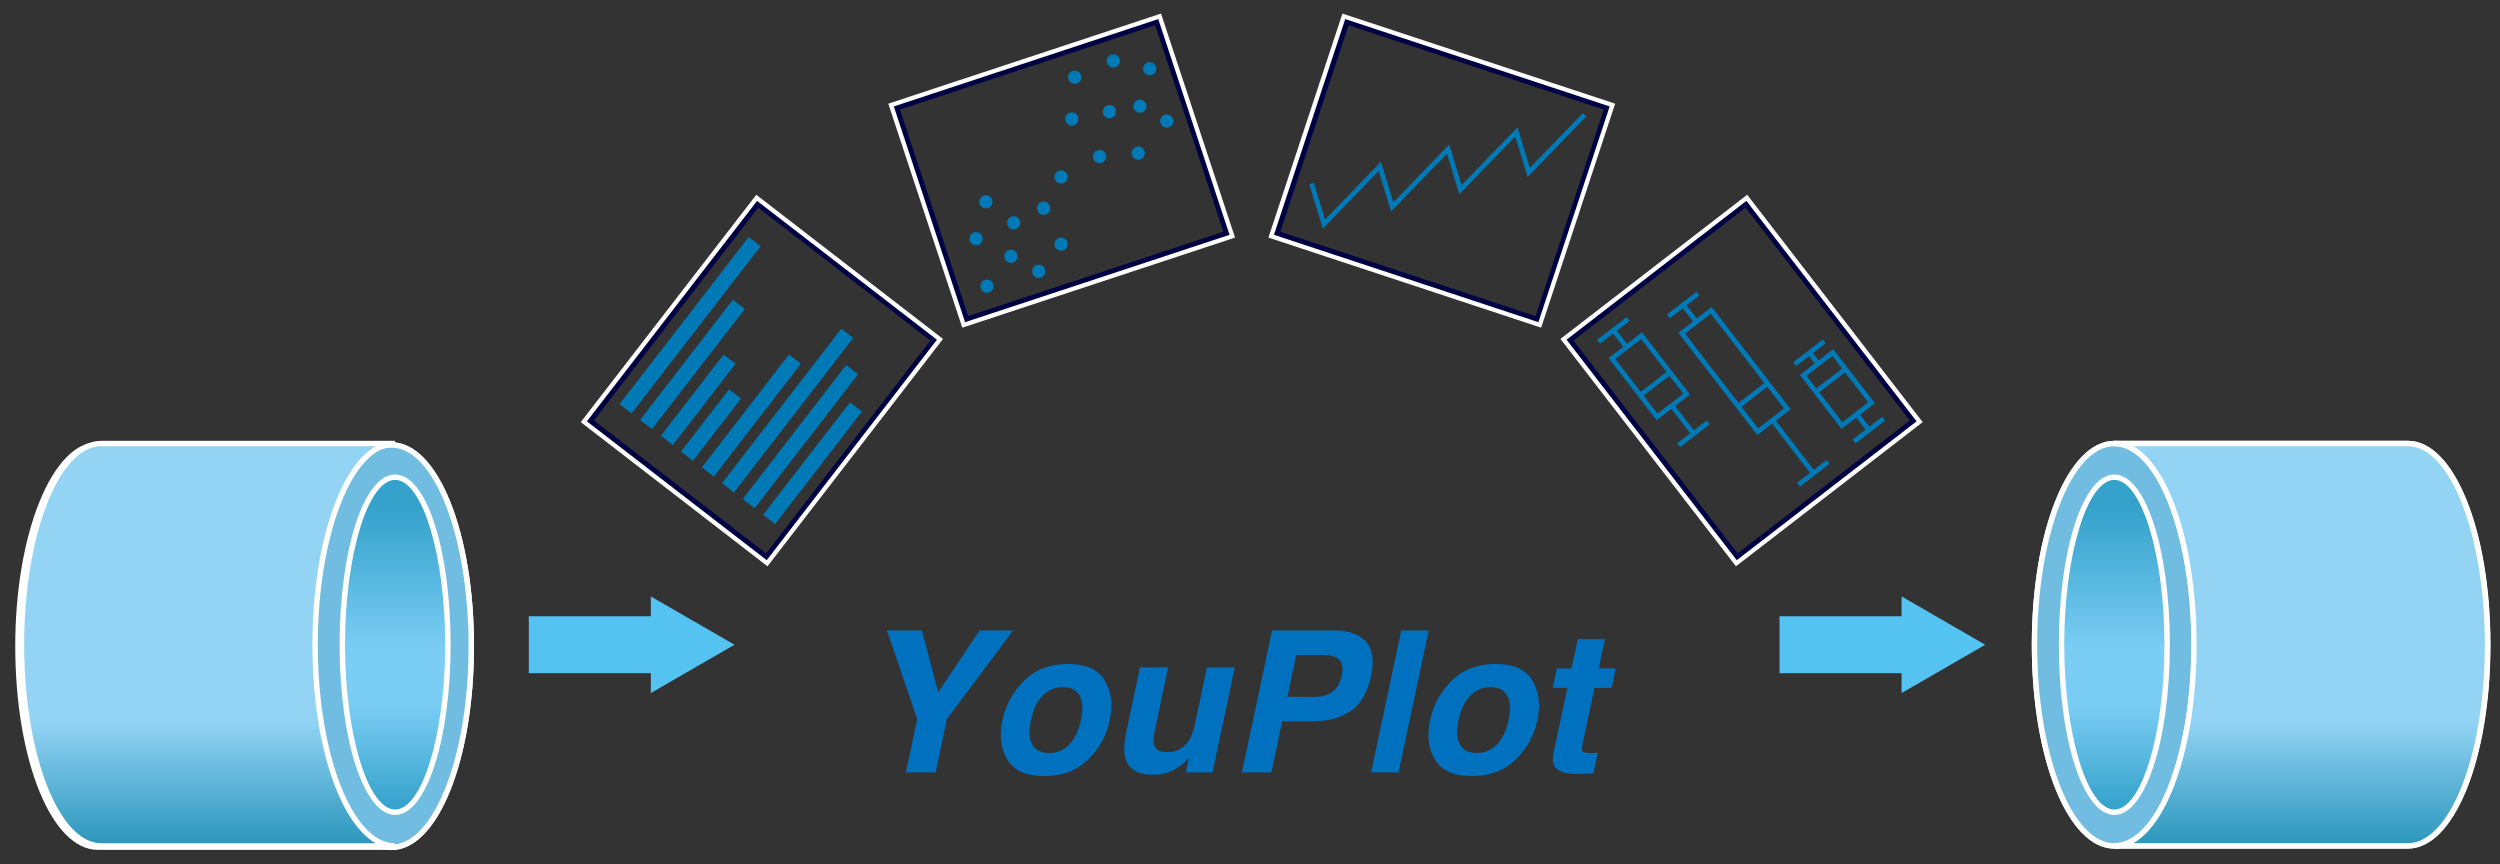 <?xml version="1.0" encoding="UTF-8"?>
<svg width="162mm" height="56mm" version="1.1" viewBox="0 0 162 56" xmlns="http://www.w3.org/2000/svg">
 <rect x="0" y="0" width="162" height="56" fill="#333333" stroke="none"/>
 <defs>
  <linearGradient id="linearGradient1606" x2="1" gradientTransform="matrix(0 -72.481 -72.481 0 969.69 413.89)" gradientUnits="userSpaceOnUse">
   <stop stop-color="#93d4f5" offset="0"/>
   <stop stop-color="#93d4f5" offset="0"/>
   <stop stop-color="#93d4f5" offset=".692"/>
   <stop stop-color="#2f98be" offset="1"/>
  </linearGradient>
  <clipPath id="clipPath1616">
   <path d="m0 1481.2h1762.6v-1481.2h-1762.6z"/>
  </clipPath>
  <linearGradient id="linearGradient1642" x2="1" gradientTransform="matrix(0 -55.11 -55.11 0 1004 402.52)" gradientUnits="userSpaceOnUse">
   <stop stop-color="#34a2cb" offset="0"/>
   <stop stop-color="#7acdf4" offset=".466"/>
   <stop stop-color="#7acdf4" offset=".654"/>
   <stop stop-color="#34a2cb" offset="1"/>
  </linearGradient>
  <clipPath id="clipPath1652">
   <path d="m0 1481.2h1762.6v-1481.2h-1762.6z"/>
  </clipPath>
  <linearGradient id="linearGradient1694" x2="1" gradientTransform="matrix(0 -72.481 72.481 0 1353.9 413.89)" gradientUnits="userSpaceOnUse">
   <stop stop-color="#93d4f5" offset="0"/>
   <stop stop-color="#93d4f5" offset="0"/>
   <stop stop-color="#93d4f5" offset=".692"/>
   <stop stop-color="#2f98be" offset="1"/>
  </linearGradient>
  <clipPath id="clipPath1704">
   <path d="m0 1481.2h1762.6v-1481.2h-1762.6z"/>
  </clipPath>
  <linearGradient id="linearGradient1730" x2="1" gradientTransform="matrix(0 -55.11 55.11 0 1319.6 402.52)" gradientUnits="userSpaceOnUse">
   <stop stop-color="#34a2cb" offset="0"/>
   <stop stop-color="#7acdf4" offset=".466"/>
   <stop stop-color="#7acdf4" offset=".654"/>
   <stop stop-color="#34a2cb" offset="1"/>
  </linearGradient>
  <clipPath id="clipPath1740">
   <path d="m0 1481.2h1762.6v-1481.2h-1762.6z"/>
  </clipPath>
 </defs>
 <g>
  <g transform="translate(-25.939 -54.31)">
   <g transform="matrix(.353 0 0 -.353 51.305 83.317)">
    <path d="m0 0c-7.809 0-14.162-16.346-14.162-36.439 0-20.094 6.353-36.44 14.162-36.44 7.81 0 14.163 16.346 14.163 36.44 0 20.093-6.353 36.439-14.163 36.439m0-73.872c-8.498 0-15.155 16.442-15.155 37.433 0 20.99 6.657 37.432 15.155 37.432 8.499 0 15.155-16.442 15.155-37.432 0-20.991-6.656-37.433-15.155-37.433" fill="#fff"/>
   </g>
   <g transform="matrix(.353 0 0 -.353 46.133 96.173)">
    <path d="m0 0c0-20.398 6.563-36.936 14.659-36.936 8.097 0 14.66 16.538 14.66 36.936 0 20.399-6.563 36.937-14.66 36.937-8.096 0-14.659-16.538-14.659-36.937" fill="#71bde1"/>
   </g>
   <g transform="matrix(.353 0 0 -.353 51.305 83.317)">
    <path d="m0 0c-7.809 0-14.162-16.346-14.162-36.439 0-20.094 6.353-36.44 14.162-36.44 7.81 0 14.163 16.346 14.163 36.44 0 20.093-6.353 36.439-14.163 36.439m0-73.872c-8.498 0-15.155 16.442-15.155 37.433 0 20.99 6.657 37.432 15.155 37.432 8.499 0 15.155-16.442 15.155-37.432 0-20.991-6.656-37.433-15.155-37.433" fill="#fff"/>
   </g>
   <g transform="matrix(.353 0 0 -.353 51.305 109.38)">
    <path d="m0 0h-53.903c-8.499 0-15.156 16.442-15.156 37.433 0 20.64 6.799 37.432 15.156 37.432h53.903v-0.993h-53.903c-7.81 0-14.163-16.346-14.163-36.439 0-20.094 6.353-36.44 14.163-36.44h53.903z" fill="#fff"/>
   </g>
   <g transform="matrix(.353 0 0 -.353 -302.87 229.35)">
    <g>
     <g>
      <g>
       <path d="m950.06 414.45c-8.095 0-14.659-16.538-14.659-36.937s6.564-36.935 14.659-36.935h53.904c-8.096 0-14.659 16.536-14.659 36.935s6.563 36.937 14.659 36.937z" fill="url(#linearGradient1606)"/>
      </g>
     </g>
    </g>
   </g>
   <g transform="matrix(.353 0 0 -.353 -302.87 229.35)">
    <g clip-path="url(#clipPath1616)">
     <g transform="translate(950.07 413.95)">
      <path d="m0 0c-7.81 0-14.163-16.346-14.163-36.439 0-20.094 6.353-36.44 14.163-36.44h50.354c-6.732 3.849-11.606 18.481-11.606 36.44s4.874 32.59 11.606 36.439zm53.903-73.872h-53.903c-8.499 0-15.155 16.442-15.155 37.433 0 20.64 6.799 37.432 15.155 37.432h53.903v-0.993c-7.808 0-14.162-16.346-14.162-36.439 0-20.094 6.354-36.44 14.162-36.44z" fill="#fff"/>
     </g>
    </g>
   </g>
   <g transform="matrix(.353 0 0 -.353 -302.87 229.35)">
    <g>
     <g>
      <g>
       <path d="m994.28 377.51c0-16.982 4.34-30.748 9.694-30.748 5.353 0 9.693 13.766 9.693 30.748 0 16.984-4.34 30.75-9.693 30.75-5.354 0-9.694-13.766-9.694-30.75" fill="url(#linearGradient1642)"/>
      </g>
     </g>
    </g>
   </g>
   <g transform="matrix(.353 0 0 -.353 -302.87 229.35)">
    <g clip-path="url(#clipPath1652)">
     <g transform="translate(1004 407.77)">
      <path d="m0 0c-4.985 0-9.196-13.854-9.196-30.253s4.211-30.255 9.196-30.255c4.986 0 9.197 13.856 9.197 30.255s-4.211 30.253-9.197 30.253m0-61.5c-5.713 0-10.189 13.726-10.189 31.247s4.476 31.246 10.189 31.246c5.714 0 10.19-13.725 10.19-31.246s-4.476-31.247-10.19-31.247" fill="#fff"/>
     </g>
     <g transform="translate(1319.6 413.95)">
      <path d="m0 0c-7.811 0-14.164-16.346-14.164-36.439 0-20.094 6.353-36.44 14.164-36.44 7.81 0 14.163 16.346 14.163 36.44 0 20.093-6.353 36.439-14.163 36.439m0-73.872c-8.498 0-15.156 16.442-15.156 37.433 0 20.99 6.658 37.432 15.156 37.432 8.499 0 15.155-16.442 15.155-37.432 0-20.991-6.656-37.433-15.155-37.433" fill="#fff"/>
     </g>
     <g transform="translate(1334.2 377.51)">
      <path d="m0 0c0-20.398-6.563-36.936-14.659-36.936-8.097 0-14.659 16.538-14.659 36.936 0 20.399 6.562 36.937 14.659 36.937 8.096 0 14.659-16.538 14.659-36.937" fill="#71bde1"/>
     </g>
     <g transform="translate(1319.6 413.95)">
      <path d="m0 0c-7.811 0-14.164-16.346-14.164-36.439 0-20.094 6.353-36.44 14.164-36.44 7.81 0 14.163 16.346 14.163 36.44 0 20.093-6.353 36.439-14.163 36.439m0-73.872c-8.498 0-15.156 16.442-15.156 37.433 0 20.99 6.658 37.432 15.156 37.432 8.499 0 15.155-16.442 15.155-37.432 0-20.991-6.656-37.433-15.155-37.433" fill="#fff"/>
     </g>
     <g transform="translate(1373.5 340.08)">
      <path d="m0 0h-53.903v0.993h53.903c7.811 0 14.164 16.346 14.164 36.44 0 20.093-6.353 36.439-14.164 36.439h-53.903v0.993h53.903c8.498 0 15.156-16.442 15.156-37.432 0-20.991-6.658-37.433-15.156-37.433" fill="#fff"/>
     </g>
    </g>
   </g>
   <g transform="matrix(.353 0 0 -.353 -302.87 229.35)">
    <g>
     <g>
      <g>
       <path d="m1319.6 414.45c8.096 0 14.659-16.538 14.659-36.937s-6.563-36.935-14.659-36.935h53.903c8.097 0 14.66 16.536 14.66 36.935s-6.563 36.937-14.66 36.937z" fill="url(#linearGradient1694)"/>
      </g>
     </g>
    </g>
   </g>
   <g transform="matrix(.353 0 0 -.353 -302.87 229.35)">
    <g clip-path="url(#clipPath1704)">
     <g transform="translate(1323.1 341.08)">
      <path d="m0 0h50.353c7.81 0 14.164 16.346 14.164 36.439 0 20.094-6.354 36.44-14.164 36.44h-50.353c6.73-3.849 11.604-18.481 11.604-36.44s-4.874-32.59-11.604-36.439m50.353-0.993h-53.904v0.993c7.81 0 14.163 16.346 14.163 36.439 0 20.094-6.353 36.44-14.163 36.44v0.993h53.904c8.498 0 15.156-16.442 15.156-37.433 0-20.99-6.658-37.432-15.156-37.432" fill="#fff"/>
     </g>
    </g>
   </g>
   <g transform="matrix(.353 0 0 -.353 -302.87 229.35)">
    <g>
     <g>
      <g>
       <path d="m1309.9 377.51c0-16.982 4.34-30.748 9.693-30.748 5.354 0 9.694 13.766 9.694 30.748 0 16.984-4.34 30.75-9.694 30.75-5.353 0-9.693-13.766-9.693-30.75" fill="url(#linearGradient1730)"/>
      </g>
     </g>
    </g>
   </g>
   <g transform="matrix(.353 0 0 -.353 -302.87 229.35)">
    <g clip-path="url(#clipPath1740)">
     <g transform="translate(1319.6 407.77)">
      <path d="m0 0c-4.986 0-9.197-13.854-9.197-30.253s4.211-30.255 9.197-30.255 9.197 13.856 9.197 30.255-4.211 30.253-9.197 30.253m0-61.5c-5.713 0-10.189 13.726-10.189 31.247s4.476 31.246 10.189 31.246c5.714 0 10.189-13.725 10.189-31.246s-4.475-31.247-10.189-31.247" fill="#fff"/>
     </g>
     <g transform="translate(1066.3 377.51)">
      <path d="m0 0-15.355 8.867v-3.637h-22.405v-10.459h22.405v-3.637z" fill="#55c3f1"/>
     </g>
     <g transform="translate(1295.9 377.51)">
      <path d="m0 0-15.355 8.867v-3.637h-22.405v-10.459h22.405v-3.637z" fill="#55c3f1"/>
     </g>
     <g transform="translate(1111.3 380.14)">
      <path d="m0 0h6.173l-12.187-16.271-2.068-9.797h-5.448l2.069 9.797-5.554 16.271h6.421l2.99-11.354z" fill="#0071be"/>
     </g>
     <g transform="translate(1129.9 363.68)">
      <path d="m0 0c0.414 1.936 0.334 3.424-0.238 4.467-0.573 1.043-1.595 1.566-3.07 1.566-1.473 0-2.716-0.523-3.731-1.566s-1.728-2.531-2.141-4.467c-0.412-1.933-0.332-3.426 0.24-4.474 0.571-1.048 1.595-1.574 3.069-1.574s2.717 0.526 3.731 1.574c1.015 1.048 1.727 2.541 2.14 4.474m-6.756-10.274c-3.314 0-5.568 1.004-6.765 3.015s-1.496 4.43-0.894 7.259c0.59 2.783 1.917 5.193 3.98 7.236 2.064 2.039 4.751 3.06 8.065 3.06 3.313 0 5.566-1.021 6.757-3.06 1.19-2.043 1.491-4.453 0.902-7.236-0.602-2.829-1.931-5.248-3.989-7.259s-4.742-3.015-8.056-3.015" fill="#0071be"/>
     </g>
     <g transform="translate(1145.9 373.35)">
      <path d="m0 0-2.459-11.621c-0.235-1.096-0.283-1.922-0.142-2.477 0.247-0.977 1.043-1.466 2.388-1.466 1.722 0 3.048 0.695 3.98 2.086 0.496 0.756 0.872 1.752 1.132 2.99l2.228 10.488h5.111l-4.085-19.277h-4.898l0.564 2.721c-0.058-0.057-0.212-0.235-0.459-0.53-0.248-0.293-0.525-0.555-0.832-0.777-0.943-0.708-1.813-1.193-2.608-1.451-0.796-0.259-1.689-0.39-2.68-0.39-2.853 0-4.556 1.027-5.111 3.078-0.308 1.132-0.224 2.801 0.247 5.005l2.459 11.621z" fill="#0071be"/>
     </g>
     <g transform="translate(1174.5 375.62)">
      <path d="m0 0h-5.075l-1.627-7.678h5.076c1.285 0 2.352 0.315 3.2 0.94 0.851 0.624 1.416 1.615 1.698 2.969 0.295 1.358 0.145 2.323-0.45 2.901s-1.537 0.868-2.822 0.868m-2.122-12.17h-5.536l-1.981-9.372h-5.412l5.536 26.068h11.355c2.618 0 4.56-0.672 5.827-2.015 1.269-1.345 1.607-3.426 1.018-6.242-0.661-3.079-1.904-5.254-3.732-6.528-1.828-1.273-4.185-1.911-7.075-1.911" fill="#0071be"/>
     </g>
     <g transform="translate(1188.2 354.07)">
      <path d="m0 0h-5.041l5.536 26.068h5.04z" fill="#0071be"/>
     </g>
     <g transform="translate(1208.4 363.68)">
      <path d="m0 0c0.413 1.936 0.334 3.424-0.239 4.467-0.572 1.043-1.594 1.566-3.069 1.566-1.473 0-2.716-0.523-3.731-1.566s-1.728-2.531-2.141-4.467c-0.412-1.933-0.332-3.426 0.24-4.474 0.571-1.048 1.594-1.574 3.068-1.574s2.717 0.526 3.732 1.574c1.014 1.048 1.727 2.541 2.14 4.474m-6.756-10.274c-3.314 0-5.568 1.004-6.765 3.015-1.198 2.011-1.496 4.43-0.894 7.259 0.59 2.783 1.917 5.193 3.98 7.236 2.063 2.039 4.751 3.06 8.065 3.06 3.313 0 5.565-1.021 6.757-3.06 1.19-2.043 1.491-4.453 0.902-7.236-0.602-2.829-1.932-5.248-3.989-7.259-2.058-2.011-4.742-3.015-8.056-3.015" fill="#0071be"/>
     </g>
     <g transform="translate(1216.5 369.58)">
      <path d="m0 0 0.761 3.591h2.688l1.15 5.377h4.988l-1.149-5.377h3.129l-0.76-3.591h-3.13l-2.176-10.186c-0.165-0.792-0.168-1.283-0.01-1.476 0.16-0.196 0.752-0.293 1.779-0.293 0.153 0 0.315 2e-3 0.486 0.01 0.17 6e-3 0.344 0.013 0.521 0.026l-0.812-3.769-2.406-0.088c-2.394-0.081-3.933 0.33-4.618 1.24-0.434 0.577-0.53 1.467-0.282 2.67l2.529 11.866z" fill="#0071be"/>
     </g>
     <g transform="translate(1072.1 394.28)">
      <path d="m0 0 30.155 39.063-31.606 24.4-30.156-39.063zm31.411 39.225-31.25-40.48-33.023 25.493 31.249 40.481z" fill="#000145"/>
     </g>
     <g transform="translate(1070.3 460.11)">
      <path d="m0 0-0.485-0.628-31.249-40.48-0.486-0.628 0.628-0.486 33.025-25.493 0.628-0.485 0.484 0.628 31.25 40.48 0.485 0.628-0.629 0.485-33.023 25.494zm0.143-1.113 33.024-25.494-31.25-40.48-33.023 25.493z" fill="#fff"/>
     </g>
     <g transform="translate(1071.1 450.66)">
      <path d="m0 0-23.69-30.687-2.196 1.694 23.691 30.688z" fill="#0079b7"/>
     </g>
     <g transform="translate(1068.2 439.15)">
      <path d="m0 0-17.041-22.074-2.195 1.694 17.041 22.074z" fill="#0079b7"/>
     </g>
     <g transform="translate(1066.5 429.09)">
      <path d="m0 0-11.519-14.922-2.195 1.694 11.52 14.922z" fill="#0079b7"/>
     </g>
     <g transform="translate(1067.5 422.7)">
      <path d="m0 0-8.821-11.427-2.196 1.695 8.822 11.426z" fill="#0079b7"/>
     </g>
     <g transform="translate(1078.5 429.09)">
      <path d="m0 0-15.994-20.719-2.194 1.695 15.993 20.718z" fill="#0079b7"/>
     </g>
     <g transform="translate(1088.1 433.83)">
      <path d="m0 0-21.892-28.357-2.195 1.694 21.892 28.357z" fill="#0079b7"/>
     </g>
     <g transform="translate(1089 427.17)">
      <path d="m0 0-18.994-24.604-2.195 1.694 18.994 24.604z" fill="#0079b7"/>
     </g>
     <g transform="translate(1089.7 420.32)">
      <path d="m0 0-15.946-20.656-2.196 1.694 15.947 20.657z" fill="#0079b7"/>
     </g>
     <g transform="translate(1109.2 437.84)">
      <path d="m0 0 46.857 15.48-12.524 37.914-46.858-15.48zm47.988 14.911-48.557-16.041-13.087 39.613 48.557 16.041z" fill="#000145"/>
     </g>
     <g transform="translate(1144.6 493.37)">
      <path d="m0 0-0.754-0.248-48.557-16.042-0.753-0.248 0.249-0.754 13.086-39.613 0.249-0.754 0.753 0.249 48.558 16.041 0.754 0.249-0.249 0.754-13.087 39.613zm-0.505-1.002 13.087-39.613-48.558-16.041-13.086 39.613z" fill="#fff"/>
     </g>
     <g transform="translate(1115.9 448.44)">
      <path d="m0 0c0.21-0.637 0.896-0.982 1.533-0.772s0.983 0.897 0.773 1.534c-0.211 0.636-0.898 0.981-1.535 0.771-0.636-0.21-0.981-0.896-0.771-1.533" fill="#0079b7"/>
     </g>
     <g transform="translate(1134.7 484.29)">
      <path d="M 0,0 C 0.21,-0.637 0.897,-0.982 1.533,-0.771 2.17,-0.562 2.516,0.125 2.306,0.762 2.096,1.398 1.408,1.744 0.772,1.534 0.136,1.323 -0.21,0.637 0,0" fill="#0079b7"/>
     </g>
     <g transform="translate(1127.6 481.3)">
      <path d="m0 0c0.21-0.637 0.896-0.982 1.533-0.771 0.637 0.209 0.983 0.896 0.773 1.533-0.211 0.636-0.898 0.982-1.535 0.771-0.636-0.21-0.982-0.896-0.771-1.533" fill="#0079b7"/>
     </g>
     <g transform="translate(1121.9 457.26)">
      <path d="m0 0c0.211-0.637 0.897-0.981 1.534-0.771 0.637 0.209 0.983 0.896 0.772 1.533-0.21 0.636-0.897 0.982-1.534 0.772-0.636-0.211-0.982-0.897-0.772-1.534" fill="#0079b7"/>
     </g>
     <g transform="translate(1116.4 454.58)">
      <path d="m0 0c0.21-0.637 0.897-0.981 1.533-0.771 0.637 0.209 0.983 0.896 0.773 1.533-0.21 0.636-0.898 0.982-1.534 0.772s-0.982-0.897-0.772-1.534" fill="#0079b7"/>
     </g>
     <g transform="translate(1125.1 463.01)">
      <path d="m0 0c0.211-0.637 0.897-0.982 1.534-0.772s0.983 0.897 0.772 1.534c-0.21 0.636-0.897 0.982-1.534 0.771-0.636-0.21-0.982-0.896-0.772-1.533" fill="#0079b7"/>
     </g>
     <g transform="translate(1125.1 450.66)">
      <path d="m0 0c0.21-0.637 0.897-0.981 1.534-0.771 0.637 0.209 0.982 0.896 0.772 1.533-0.21 0.636-0.897 0.982-1.534 0.772-0.636-0.21-0.982-0.897-0.772-1.534" fill="#0079b7"/>
     </g>
     <g transform="translate(1111.3 458.44)">
      <path d="m0 0c0.21-0.637 0.896-0.982 1.533-0.771 0.637 0.209 0.983 0.896 0.773 1.533-0.211 0.636-0.898 0.982-1.535 0.771-0.636-0.21-0.982-0.896-0.771-1.533" fill="#0079b7"/>
     </g>
     <g transform="translate(1121 445.68)">
      <path d="m0 0c0.21-0.637 0.896-0.982 1.533-0.772s0.983 0.897 0.773 1.534c-0.211 0.636-0.898 0.982-1.535 0.771-0.636-0.21-0.982-0.896-0.771-1.533" fill="#0079b7"/>
     </g>
     <g transform="translate(1141.4 467.03)">
      <path d="m0 0c0.399 0.539 0.285 1.3-0.254 1.698-0.539 0.399-1.299 0.285-1.698-0.254s-0.284-1.299 0.255-1.698c0.539-0.398 1.299-0.285 1.697 0.254" fill="#0079b7"/>
     </g>
     <g transform="translate(1134.3 466.4)">
      <path d="m0 0c0.398 0.539 0.285 1.3-0.254 1.698-0.539 0.399-1.3 0.285-1.698-0.254-0.399-0.539-0.285-1.298 0.254-1.698 0.539-0.398 1.3-0.285 1.698 0.254" fill="#0079b7"/>
     </g>
     <g transform="translate(1141.7 475.64)">
      <path d="m0 0c0.398 0.539 0.285 1.299-0.254 1.698s-1.3 0.285-1.698-0.254c-0.399-0.539-0.285-1.299 0.254-1.698s1.3-0.285 1.698 0.254" fill="#0079b7"/>
     </g>
     <g transform="translate(1129.2 473.3)">
      <path d="m0 0c0.398 0.539 0.285 1.3-0.254 1.698-0.539 0.399-1.3 0.285-1.698-0.254-0.4-0.539-0.285-1.299 0.254-1.698 0.539-0.398 1.299-0.285 1.698 0.254" fill="#0079b7"/>
     </g>
     <g transform="translate(1136.1 474.65)">
      <path d="m0 0c0.398 0.539 0.285 1.3-0.254 1.698-0.539 0.399-1.3 0.285-1.698-0.254-0.4-0.539-0.285-1.299 0.254-1.698 0.539-0.398 1.3-0.285 1.698 0.254" fill="#0079b7"/>
     </g>
     <g transform="translate(1143.5 482.52)">
      <path d="m0 0c0.398 0.539 0.285 1.299-0.254 1.698s-1.3 0.285-1.698-0.254c-0.4-0.539-0.285-1.299 0.254-1.698 0.539-0.398 1.299-0.285 1.698 0.254" fill="#0079b7"/>
     </g>
     <g transform="translate(1111.5 442.95)">
      <path d="m0 0c0.211-0.636 0.897-0.981 1.534-0.771 0.637 0.209 0.982 0.896 0.772 1.533-0.21 0.636-0.897 0.982-1.534 0.772-0.636-0.21-0.982-0.897-0.772-1.534" fill="#0079b7"/>
     </g>
     <g transform="translate(1109.5 451.66)">
      <path d="m0 0c0.211-0.637 0.897-0.981 1.534-0.771 0.637 0.209 0.983 0.896 0.772 1.533-0.21 0.636-0.897 0.982-1.534 0.772-0.636-0.211-0.982-0.897-0.772-1.534" fill="#0079b7"/>
     </g>
     <g transform="translate(1144.5 473.26)">
      <path d="m0 0c0.21-0.637 0.896-0.982 1.533-0.771 0.637 0.209 0.983 0.896 0.773 1.533-0.211 0.636-0.898 0.982-1.535 0.771-0.636-0.21-0.982-0.896-0.771-1.533" fill="#0079b7"/>
     </g>
     <g transform="translate(1166.5 453.32)">
      <path d="m0 0 46.857-15.48 12.525 37.913-46.858 15.479zm47.427-16.611-48.558 16.042 13.086 39.612 48.558-16.041z" fill="#000145"/>
     </g>
     <g transform="translate(1177.9 493.37)">
      <path d="m0 0-0.248-0.753-13.087-39.612-0.249-0.754 0.754-0.249 48.558-16.041 0.753-0.249 0.248 0.754 13.087 39.612 0.249 0.754-0.753 0.248-48.558 16.042zm0.505-1.002 48.558-16.041-13.086-39.613-48.558 16.042z" fill="#fff"/>
     </g>
     <g transform="translate(1174.3 453.88)">
      <path d="m0 0-2.487 8.169 0.849 0.259 2.048-6.727 10.265 10.607 2.266-7.448 10.266 10.607 2.267-7.448 10.265 10.606 2.267-7.447 9.74 10.064 0.638-0.618-10.79-11.147-2.266 7.446-10.265-10.606-2.267 7.448-10.265-10.607-2.266 7.447z" fill="#0079b7"/>
     </g>
     <g transform="translate(1220.3 433.35)">
      <path d="m0 0 30.156-39.063 31.607 24.399-30.156 39.063zm29.994-40.319-31.249 40.48 33.024 25.493 31.25-40.479z" fill="#000145"/>
     </g>
     <g transform="translate(1252.2 460.11)">
      <path d="m0 0-0.629-0.484-33.023-25.495-0.628-0.484 0.484-0.629 31.25-40.479 0.485-0.628 0.628 0.484 33.024 25.494 0.628 0.485-0.485 0.628-31.25 40.48zm-0.144-1.113 31.249-40.48-33.022-25.493-31.25 40.48z" fill="#fff"/>
     </g>
     <g transform="translate(1228 429.97)">
      <path d="m0 0 7.732-10.017 4.727 3.65-7.732 10.016zm7.572-11.262-8.818 11.423 6.133 4.735 8.817-11.423z" fill="#0079b7"/>
     </g>
     <g transform="translate(1232.8 422.93)">
      <path d="m0 0-0.543 0.703 5.43 4.193 0.543-0.704z" fill="#0079b7"/>
     </g>
     <g transform="translate(1239.9 413.79)">
      <path d="m0 0-0.543 0.703 5.43 4.192 0.543-0.703z" fill="#0079b7"/>
     </g>
     <g transform="translate(1225.2 432.78)">
      <path d="m0 0-0.543 0.702 5.43 4.193 0.543-0.704z" fill="#0079b7"/>
     </g>
     <g transform="translate(1242.1 415.85)">
      <path d="m0 0-4.191 5.43 0.703 0.543 4.191-5.43z" fill="#0079b7"/>
     </g>
     <g transform="translate(1229.5 432.12)">
      <path d="m0 0-2.096 2.715 0.703 0.543 2.096-2.715z" fill="#0079b7"/>
     </g>
     <g transform="translate(1263.1 426.88)">
      <path d="m0 0 6.573-8.515 4.727 3.649-6.573 8.514zm6.413-9.761-7.658 9.921 6.132 4.734 7.658-9.92z" fill="#0079b7"/>
     </g>
     <g transform="translate(1265.1 423.6)">
      <path d="m0 0-0.543 0.702 5.429 4.192 0.543-0.704z" fill="#0079b7"/>
     </g>
     <g transform="translate(1272.1 414.47)">
      <path d="m0 0-0.542 0.703 5.429 4.192 0.543-0.704z" fill="#0079b7"/>
     </g>
     <g transform="translate(1261.2 428.67)">
      <path d="m0 0-0.543 0.703 5.43 4.192 0.543-0.704z" fill="#0079b7"/>
     </g>
     <g transform="translate(1274.3 416.52)">
      <path d="m0 0-2.445 3.168 0.703 0.543 2.445-3.168z" fill="#0079b7"/>
     </g>
     <g transform="translate(1264.7 429.03)">
      <path d="m0 0-1.302 1.685 0.703 0.543 1.301-1.686z" fill="#0079b7"/>
     </g>
     <g transform="translate(1240.8 434.62)">
      <path d="m0 0 13.419-17.383 4.727 3.649-13.419 17.382zm13.259-18.629-14.504 18.789 6.133 4.735 14.504-18.79z" fill="#0079b7"/>
     </g>
     <g transform="translate(1250.8 420.93)">
      <path d="m0 0-0.543 0.703 5.43 4.192 0.543-0.703z" fill="#0079b7"/>
     </g>
     <g transform="translate(1261.9 406.54)">
      <path d="m0 0-0.543 0.703 5.43 4.192 0.543-0.703z" fill="#0079b7"/>
     </g>
     <g transform="translate(1238 437.43)">
      <path d="m0 0-0.542 0.703 5.43 4.192 0.543-0.704z" fill="#0079b7"/>
     </g>
     <g transform="translate(1264.1 408.6)">
      <path d="m0 0-7.612 9.861 0.702 0.543 7.612-9.861z" fill="#0079b7"/>
     </g>
     <g transform="translate(1242.3 436.77)">
      <path d="m0 0-2.096 2.715 0.703 0.542 2.096-2.714z" fill="#0079b7"/>
     </g>
    </g>
   </g>
  </g>
 </g>
</svg>
